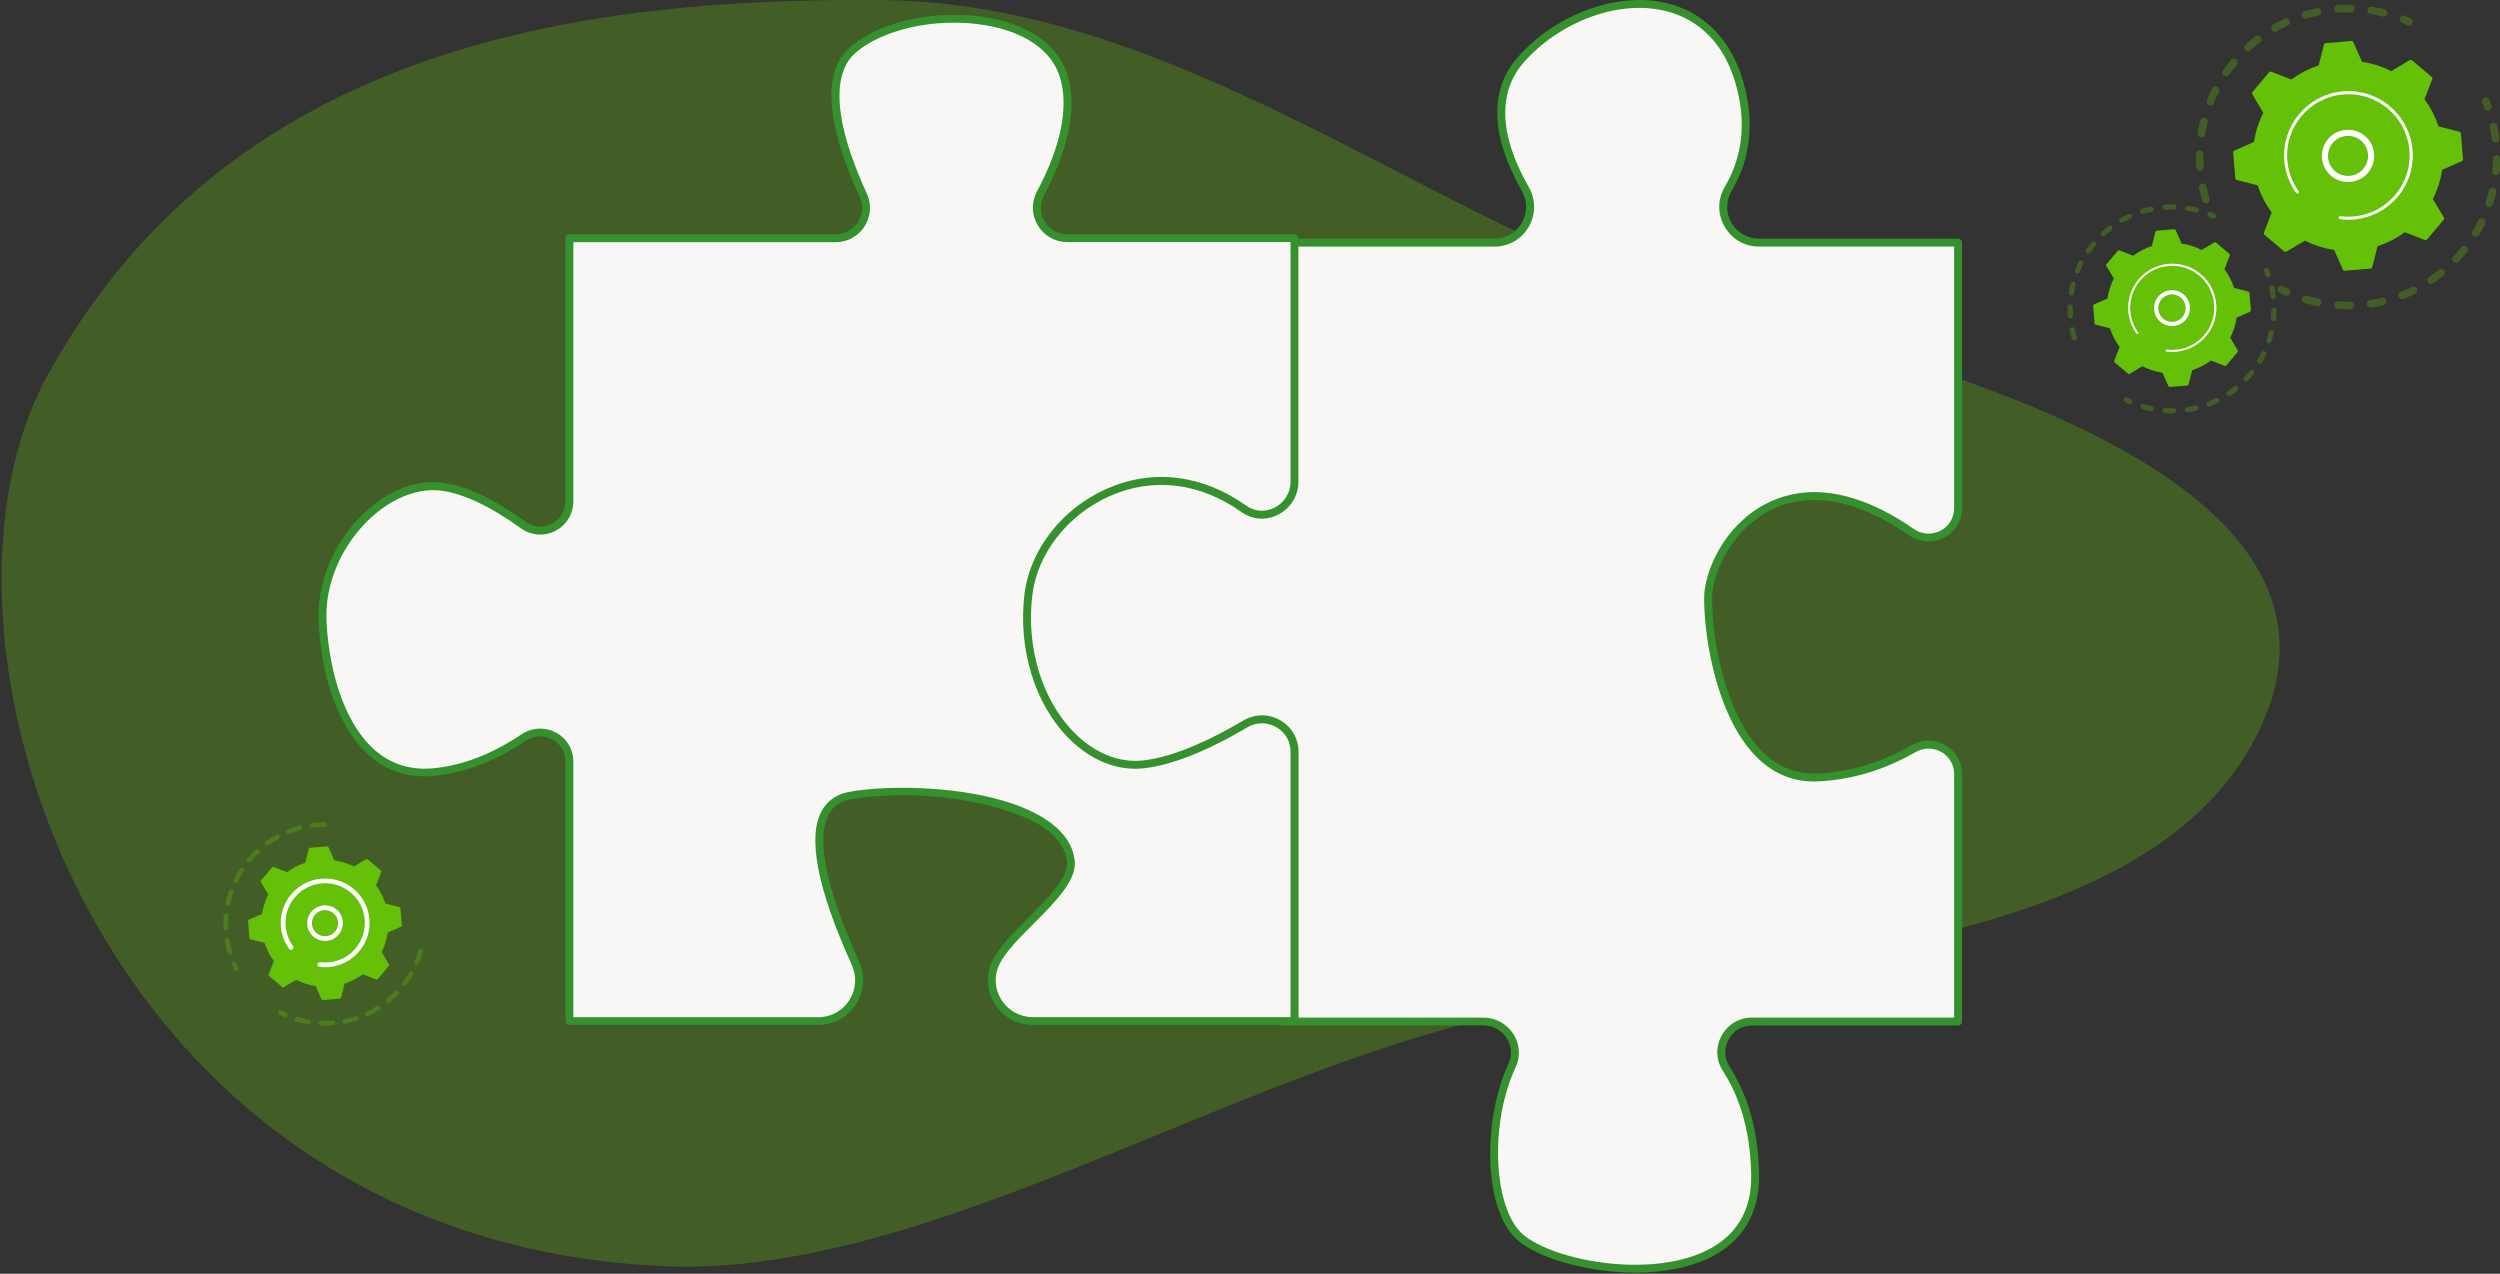 <svg width="526" height="268" viewBox="0 0 526 268" fill="none" xmlns="http://www.w3.org/2000/svg">
<rect x="0" y="0" width="526" height="268" fill="#333333" stroke="none"/>
<path opacity="0.3" d="M51.848 233.002C1.955 190.261 -10.991 117.144 9.956 79.062C47.629 10.336 120.795 -0.685 186.106 0.032C251.562 0.838 307.709 52.45 364.875 66.159C422.04 79.869 498.842 105.137 475.278 153.792C451.714 202.447 366.62 200.387 309.164 215.171C251.708 229.956 192.797 268.486 139.996 266.425C103.34 264.902 73.957 251.909 51.848 233.002Z" fill="#64C107"/>
<g opacity="0.3">
<path d="M464.263 42.775C463.863 42.851 463.463 42.613 463.349 42.213C463.092 41.347 462.863 40.452 462.682 39.557C462.596 39.119 462.873 38.7 463.301 38.605C463.311 38.605 463.311 38.605 463.32 38.605C463.749 38.529 464.168 38.805 464.253 39.233C464.425 40.081 464.644 40.928 464.892 41.756C465.015 42.185 464.777 42.632 464.349 42.756C464.32 42.765 464.292 42.765 464.263 42.775ZM463.025 35.902C462.996 35.911 462.958 35.911 462.93 35.911C462.492 35.94 462.101 35.606 462.073 35.169C462.015 34.264 461.987 33.341 462.006 32.436C462.015 31.989 462.377 31.646 462.825 31.646C463.273 31.656 463.625 32.017 463.615 32.465C463.596 33.322 463.625 34.197 463.682 35.064C463.711 35.464 463.425 35.825 463.025 35.902ZM463.339 28.924C463.253 28.943 463.158 28.943 463.063 28.924C462.625 28.857 462.33 28.448 462.396 28.01C462.539 27.115 462.72 26.21 462.939 25.325C463.044 24.897 463.482 24.63 463.911 24.744C464.339 24.849 464.606 25.287 464.492 25.715C464.282 26.553 464.111 27.41 463.977 28.257C463.93 28.6 463.663 28.857 463.339 28.924ZM465.206 22.184C465.063 22.212 464.911 22.203 464.758 22.136C464.349 21.974 464.149 21.508 464.311 21.089C464.653 20.242 465.034 19.404 465.444 18.595C465.644 18.204 466.13 18.043 466.52 18.242C466.92 18.442 467.073 18.928 466.873 19.318C466.482 20.089 466.12 20.88 465.796 21.689C465.701 21.965 465.463 22.136 465.206 22.184ZM468.53 16.034C468.33 16.072 468.111 16.034 467.92 15.901C467.558 15.644 467.463 15.149 467.72 14.787C468.234 14.044 468.796 13.311 469.377 12.607C469.663 12.264 470.168 12.216 470.511 12.502C470.853 12.788 470.901 13.292 470.615 13.635C470.063 14.301 469.539 14.996 469.044 15.701C468.911 15.891 468.73 15.996 468.53 16.034ZM473.13 10.779C472.863 10.827 472.587 10.741 472.387 10.531C472.092 10.208 472.111 9.694 472.434 9.399C473.101 8.789 473.806 8.19 474.53 7.638C474.882 7.371 475.387 7.428 475.653 7.78C475.92 8.133 475.853 8.637 475.511 8.904C474.825 9.427 474.158 9.989 473.52 10.579C473.406 10.684 473.272 10.751 473.13 10.779ZM501.672 3.496C501.568 3.515 501.444 3.515 501.33 3.487C500.491 3.278 499.634 3.106 498.777 2.973C498.339 2.906 498.044 2.497 498.111 2.059C498.177 1.621 498.587 1.326 499.025 1.393C499.92 1.535 500.825 1.716 501.71 1.935C502.139 2.04 502.406 2.478 502.301 2.906C502.225 3.22 501.977 3.439 501.672 3.496ZM478.777 6.667C478.453 6.724 478.111 6.581 477.93 6.276C477.711 5.895 477.844 5.4 478.234 5.181C479.025 4.734 479.844 4.315 480.672 3.934C481.072 3.753 481.549 3.925 481.739 4.325C481.92 4.725 481.749 5.2 481.349 5.391C480.568 5.753 479.787 6.152 479.034 6.571C478.939 6.619 478.853 6.647 478.777 6.667ZM494.739 2.602C494.691 2.611 494.634 2.621 494.577 2.611C493.711 2.602 492.844 2.621 491.977 2.678C491.539 2.706 491.149 2.373 491.12 1.935C491.091 1.497 491.425 1.107 491.863 1.078C492.768 1.012 493.691 0.993 494.596 1.002C495.044 1.012 495.396 1.374 495.387 1.821C495.387 2.211 495.111 2.535 494.739 2.602ZM485.196 3.925C484.796 4.001 484.396 3.763 484.282 3.363C484.158 2.935 484.396 2.487 484.825 2.364C485.691 2.107 486.587 1.878 487.472 1.688C487.482 1.688 487.482 1.688 487.491 1.688C487.92 1.612 488.339 1.888 488.425 2.316C488.52 2.754 488.234 3.173 487.806 3.268C486.958 3.449 486.111 3.658 485.292 3.906C485.253 3.906 485.225 3.915 485.196 3.925Z" fill="#64C107"/>
<path d="M506.997 5.334C506.844 5.362 506.673 5.343 506.52 5.277C506.139 5.105 505.759 4.943 505.368 4.791C504.959 4.629 504.759 4.163 504.92 3.744C505.082 3.335 505.549 3.135 505.968 3.297C506.378 3.458 506.778 3.63 507.178 3.811C507.578 3.991 507.759 4.467 507.578 4.867C507.473 5.124 507.244 5.286 506.997 5.334Z" fill="#64C107"/>
</g>
<g opacity="0.3">
<path d="M523.615 23.279C523.234 23.345 522.844 23.136 522.71 22.764C522.567 22.374 522.425 21.984 522.263 21.593C522.101 21.184 522.291 20.718 522.701 20.546C523.11 20.375 523.577 20.575 523.748 20.984C523.91 21.394 524.072 21.803 524.215 22.212C524.367 22.631 524.148 23.088 523.729 23.24C523.701 23.259 523.653 23.269 523.615 23.279Z" fill="#64C107"/>
<path d="M499.977 64.527C499.615 64.594 499.254 64.661 498.882 64.718C498.444 64.784 498.034 64.48 497.968 64.042C497.901 63.604 498.206 63.195 498.644 63.128C499.492 62.995 500.339 62.833 501.158 62.642C501.587 62.538 502.025 62.804 502.12 63.233C502.225 63.661 501.958 64.099 501.53 64.194C501.015 64.318 500.492 64.423 499.977 64.527ZM494.663 65.061C494.615 65.07 494.577 65.07 494.53 65.07C493.635 65.08 492.73 65.061 491.835 65.003C491.396 64.975 491.063 64.594 491.092 64.147C491.12 63.709 491.501 63.366 491.949 63.404C492.796 63.461 493.654 63.48 494.501 63.471C494.949 63.461 495.311 63.813 495.32 64.261C495.32 64.651 495.035 64.984 494.663 65.061ZM505.549 62.938C505.177 63.004 504.796 62.804 504.654 62.443C504.492 62.033 504.701 61.567 505.111 61.405C505.901 61.1 506.692 60.758 507.454 60.377C507.854 60.186 508.33 60.348 508.53 60.748C508.72 61.148 508.558 61.624 508.158 61.824C507.358 62.214 506.52 62.585 505.692 62.909C505.644 62.909 505.596 62.928 505.549 62.938ZM487.806 64.404C487.701 64.423 487.596 64.423 487.492 64.404C486.615 64.223 485.739 63.994 484.882 63.747C484.454 63.623 484.216 63.176 484.339 62.747C484.463 62.319 484.911 62.081 485.339 62.205C486.149 62.452 486.987 62.662 487.816 62.833C488.254 62.919 488.53 63.347 488.435 63.785C488.377 64.109 488.12 64.347 487.806 64.404ZM511.644 59.748C511.339 59.806 511.015 59.682 510.834 59.406C510.587 59.035 510.682 58.539 511.054 58.292C511.758 57.816 512.444 57.312 513.111 56.778C513.453 56.502 513.958 56.559 514.234 56.902C514.511 57.245 514.453 57.749 514.111 58.026C513.415 58.587 512.682 59.12 511.949 59.625C511.854 59.691 511.749 59.73 511.644 59.748ZM516.892 55.303C516.644 55.35 516.387 55.284 516.196 55.093C515.873 54.789 515.863 54.284 516.168 53.961C516.749 53.342 517.32 52.694 517.844 52.028C518.12 51.685 518.625 51.628 518.968 51.904C519.311 52.18 519.368 52.685 519.092 53.028C518.53 53.722 517.939 54.408 517.33 55.055C517.196 55.198 517.044 55.274 516.892 55.303ZM521.034 49.829C520.853 49.867 520.653 49.829 520.473 49.734C520.092 49.505 519.968 49.01 520.196 48.63C520.634 47.897 521.044 47.144 521.415 46.383C521.606 45.983 522.092 45.821 522.492 46.012C522.892 46.202 523.053 46.688 522.863 47.087C522.473 47.887 522.044 48.687 521.577 49.448C521.453 49.658 521.253 49.781 521.034 49.829ZM523.892 43.575C523.768 43.603 523.625 43.594 523.492 43.546C523.073 43.403 522.844 42.956 522.977 42.537C523.244 41.728 523.473 40.9 523.673 40.081C523.777 39.652 524.206 39.386 524.634 39.481C525.063 39.586 525.33 40.014 525.234 40.443C525.025 41.309 524.777 42.185 524.501 43.032C524.415 43.318 524.168 43.517 523.892 43.575ZM525.311 36.844C525.234 36.854 525.168 36.863 525.082 36.854C524.644 36.816 524.32 36.416 524.358 35.978C524.434 35.13 524.482 34.274 524.492 33.426C524.501 32.979 524.863 32.627 525.301 32.636C525.749 32.646 526.101 33.008 526.092 33.446C526.082 34.34 526.034 35.245 525.949 36.13C525.92 36.492 525.653 36.778 525.311 36.844ZM525.206 29.971C525.187 29.971 525.177 29.98 525.158 29.98C524.72 30.038 524.32 29.723 524.263 29.285C524.187 28.667 524.092 28.038 523.977 27.429C523.939 27.21 523.892 26.982 523.844 26.763C523.749 26.325 524.034 25.906 524.463 25.811C524.901 25.706 525.32 26.001 525.415 26.43C525.463 26.658 525.511 26.896 525.558 27.125C525.682 27.772 525.777 28.429 525.863 29.076C525.911 29.504 525.625 29.895 525.206 29.971Z" fill="#64C107"/>
<path d="M481.253 62.262C481.101 62.29 480.93 62.271 480.777 62.205C480.387 62.024 479.987 61.833 479.596 61.633C479.196 61.433 479.044 60.948 479.244 60.558C479.444 60.167 479.93 60.005 480.32 60.205C480.692 60.396 481.072 60.577 481.444 60.748C481.844 60.929 482.025 61.405 481.844 61.814C481.73 62.052 481.501 62.214 481.253 62.262Z" fill="#64C107"/>
</g>
<path d="M480.606 52.913C480.73 53.018 480.901 53.028 481.044 52.951L484.968 50.619C486.863 51.59 488.93 52.257 491.101 52.58L492.949 56.75C493.015 56.893 493.168 56.988 493.32 56.969L498.777 56.512C498.939 56.502 499.072 56.388 499.111 56.226L500.234 51.809C502.32 51.133 504.244 50.124 505.958 48.858L510.215 50.505C510.368 50.562 510.53 50.524 510.634 50.4L514.168 46.221C514.272 46.097 514.282 45.926 514.206 45.783L511.872 41.861C512.844 39.967 513.51 37.901 513.834 35.73L518.006 33.883C518.149 33.817 518.244 33.664 518.225 33.512L517.768 28.057C517.758 27.896 517.644 27.762 517.482 27.724L513.063 26.601C512.387 24.516 511.377 22.593 510.11 20.88L511.758 16.624C511.815 16.472 511.777 16.31 511.653 16.205L507.472 12.674C507.349 12.569 507.177 12.559 507.034 12.636L503.111 14.968C501.215 13.997 499.149 13.33 496.977 13.007L495.13 8.837C495.063 8.694 494.911 8.599 494.758 8.618L489.301 9.075C489.139 9.085 489.006 9.199 488.968 9.361L487.844 13.778C485.758 14.454 483.834 15.463 482.12 16.729L477.863 15.082C477.711 15.025 477.549 15.063 477.444 15.187L473.911 19.366C473.806 19.49 473.796 19.661 473.873 19.804L476.206 23.726C475.234 25.62 474.568 27.686 474.244 29.857L470.073 31.703C469.93 31.77 469.834 31.922 469.853 32.075L470.311 37.529C470.32 37.691 470.434 37.825 470.596 37.863L475.015 38.986C475.692 41.071 476.701 42.994 477.968 44.707L476.32 48.963C476.263 49.115 476.301 49.277 476.425 49.382L480.606 52.913Z" fill="#64C107"/>
<path d="M495.034 38.205C492.396 38.7 489.72 37.196 488.825 34.588C487.834 31.722 489.367 28.581 492.244 27.6C493.634 27.124 495.129 27.21 496.444 27.857C497.767 28.505 498.758 29.619 499.234 31.009C500.225 33.874 498.691 37.015 495.815 37.996C495.558 38.091 495.301 38.158 495.034 38.205ZM493.263 28.648C493.063 28.686 492.853 28.743 492.653 28.809C490.453 29.561 489.282 31.97 490.034 34.169C490.786 36.368 493.196 37.539 495.396 36.787C497.596 36.035 498.767 33.626 498.015 31.427C497.653 30.361 496.891 29.504 495.872 29.009C495.063 28.61 494.148 28.486 493.263 28.648Z" fill="white"/>
<path d="M496.606 45.993C496.149 46.078 495.692 46.135 495.225 46.183C495.082 46.193 494.93 46.202 494.787 46.212C494.063 46.25 493.339 46.231 492.625 46.154C492.616 46.154 492.606 46.154 492.597 46.154C492.568 46.154 492.539 46.145 492.511 46.145C492.454 46.135 492.406 46.135 492.349 46.126C492.206 46.107 492.101 46.002 492.073 45.869C492.063 45.84 492.063 45.802 492.073 45.764C492.092 45.593 492.254 45.469 492.435 45.488C493.339 45.602 494.263 45.621 495.178 45.545C499.73 45.164 503.53 42.451 505.511 38.681C506.616 36.587 507.149 34.16 506.939 31.627C506.901 31.18 506.844 30.742 506.758 30.314C506.216 27.41 504.701 24.802 502.416 22.869C499.787 20.651 496.444 19.585 493.016 19.87C485.93 20.47 480.654 26.706 481.254 33.788C481.292 34.226 481.349 34.655 481.425 35.083C481.768 36.939 482.52 38.691 483.625 40.224C483.654 40.262 483.673 40.309 483.682 40.347C483.701 40.462 483.663 40.595 483.559 40.671C483.416 40.776 483.216 40.738 483.111 40.595C481.949 38.986 481.168 37.139 480.806 35.197C480.72 34.75 480.663 34.293 480.625 33.836C479.997 26.401 485.54 19.852 492.978 19.223C496.578 18.919 500.082 20.042 502.844 22.374C505.244 24.402 506.835 27.144 507.406 30.19C507.492 30.647 507.549 31.104 507.597 31.57C507.901 35.169 506.778 38.672 504.454 41.433C502.406 43.832 499.663 45.421 496.606 45.993Z" fill="white"/>
<g opacity="0.3">
<path d="M436.554 71.679C436.279 71.731 436.004 71.568 435.926 71.294C435.749 70.699 435.592 70.085 435.468 69.47C435.409 69.169 435.599 68.882 435.893 68.817C435.9 68.817 435.9 68.817 435.906 68.817C436.201 68.764 436.488 68.954 436.547 69.248C436.665 69.83 436.815 70.411 436.985 70.98C437.07 71.274 436.907 71.581 436.612 71.666C436.593 71.673 436.573 71.673 436.554 71.679ZM435.704 66.961C435.684 66.967 435.658 66.967 435.638 66.967C435.337 66.987 435.069 66.758 435.05 66.457C435.011 65.837 434.991 65.203 435.004 64.582C435.011 64.275 435.259 64.039 435.566 64.039C435.874 64.046 436.116 64.294 436.109 64.601C436.096 65.189 436.116 65.791 436.155 66.385C436.174 66.66 435.978 66.908 435.704 66.961ZM435.919 62.17C435.861 62.183 435.795 62.183 435.73 62.17C435.429 62.124 435.226 61.843 435.272 61.543C435.37 60.928 435.494 60.307 435.645 59.7C435.717 59.406 436.017 59.223 436.312 59.301C436.606 59.373 436.789 59.673 436.711 59.968C436.567 60.543 436.449 61.131 436.357 61.713C436.325 61.948 436.142 62.124 435.919 62.17ZM437.201 57.543C437.103 57.563 436.998 57.556 436.894 57.51C436.612 57.399 436.475 57.079 436.586 56.791C436.822 56.21 437.083 55.635 437.364 55.079C437.502 54.811 437.835 54.7 438.103 54.837C438.378 54.974 438.482 55.308 438.345 55.576C438.077 56.105 437.829 56.648 437.606 57.203C437.541 57.393 437.377 57.51 437.201 57.543ZM439.483 53.321C439.345 53.347 439.195 53.321 439.064 53.23C438.816 53.053 438.75 52.713 438.927 52.465C439.28 51.955 439.666 51.452 440.065 50.968C440.261 50.733 440.607 50.7 440.843 50.896C441.078 51.093 441.111 51.439 440.915 51.674C440.535 52.132 440.176 52.609 439.836 53.092C439.744 53.223 439.62 53.295 439.483 53.321ZM442.641 49.714C442.458 49.746 442.268 49.687 442.131 49.544C441.928 49.321 441.941 48.968 442.163 48.766C442.621 48.348 443.105 47.936 443.602 47.557C443.844 47.374 444.19 47.413 444.373 47.655C444.556 47.897 444.511 48.243 444.275 48.426C443.804 48.785 443.347 49.171 442.909 49.576C442.83 49.648 442.739 49.694 442.641 49.714ZM462.236 44.714C462.164 44.727 462.079 44.727 462 44.707C461.425 44.564 460.837 44.446 460.248 44.354C459.947 44.309 459.745 44.028 459.791 43.727C459.836 43.426 460.117 43.224 460.418 43.27C461.033 43.368 461.654 43.492 462.262 43.642C462.556 43.714 462.739 44.015 462.667 44.309C462.615 44.524 462.445 44.675 462.236 44.714ZM446.518 46.89C446.296 46.929 446.06 46.831 445.936 46.622C445.786 46.361 445.877 46.021 446.145 45.871C446.688 45.563 447.25 45.276 447.819 45.014C448.094 44.89 448.421 45.008 448.551 45.282C448.675 45.557 448.558 45.884 448.283 46.014C447.747 46.263 447.211 46.537 446.694 46.825C446.629 46.858 446.57 46.877 446.518 46.89ZM457.476 44.099C457.443 44.106 457.404 44.113 457.365 44.106C456.77 44.099 456.175 44.113 455.58 44.152C455.279 44.171 455.011 43.943 454.991 43.642C454.972 43.341 455.201 43.074 455.501 43.054C456.123 43.008 456.757 42.995 457.378 43.002C457.685 43.008 457.927 43.257 457.921 43.564C457.921 43.832 457.731 44.054 457.476 44.099ZM450.925 45.008C450.65 45.06 450.375 44.897 450.297 44.622C450.212 44.328 450.375 44.021 450.67 43.936C451.265 43.76 451.879 43.603 452.487 43.472C452.494 43.472 452.494 43.472 452.5 43.472C452.795 43.42 453.082 43.609 453.141 43.904C453.206 44.204 453.01 44.492 452.716 44.557C452.134 44.681 451.552 44.825 450.99 44.995C450.964 44.995 450.944 45.001 450.925 45.008Z" fill="#64C107"/>
<path d="M465.891 45.975C465.787 45.995 465.669 45.982 465.564 45.936C465.303 45.818 465.041 45.707 464.773 45.603C464.492 45.492 464.355 45.171 464.466 44.884C464.577 44.603 464.897 44.465 465.185 44.577C465.466 44.688 465.741 44.805 466.015 44.929C466.29 45.054 466.414 45.38 466.29 45.655C466.218 45.831 466.061 45.943 465.891 45.975Z" fill="#64C107"/>
</g>
<g opacity="0.3">
<path d="M477.3 58.294C477.038 58.34 476.77 58.196 476.679 57.941C476.581 57.674 476.483 57.406 476.372 57.138C476.26 56.857 476.391 56.536 476.672 56.419C476.953 56.301 477.274 56.438 477.391 56.719C477.503 57 477.614 57.282 477.712 57.562C477.816 57.85 477.666 58.164 477.378 58.268C477.359 58.281 477.326 58.288 477.3 58.294Z" fill="#64C107"/>
<path d="M461.072 86.613C460.824 86.658 460.575 86.704 460.32 86.743C460.02 86.789 459.738 86.58 459.693 86.279C459.647 85.979 459.856 85.698 460.157 85.652C460.739 85.56 461.321 85.449 461.883 85.319C462.177 85.247 462.478 85.43 462.543 85.724C462.615 86.018 462.432 86.319 462.138 86.384C461.785 86.469 461.425 86.541 461.072 86.613ZM457.424 86.979C457.391 86.985 457.365 86.985 457.332 86.985C456.718 86.992 456.097 86.979 455.482 86.939C455.181 86.92 454.952 86.658 454.972 86.351C454.992 86.05 455.253 85.815 455.56 85.841C456.142 85.881 456.731 85.894 457.313 85.887C457.62 85.881 457.868 86.122 457.875 86.43C457.875 86.698 457.679 86.926 457.424 86.979ZM464.897 85.521C464.642 85.567 464.381 85.43 464.282 85.181C464.171 84.9 464.315 84.58 464.596 84.469C465.139 84.26 465.682 84.025 466.205 83.763C466.479 83.632 466.806 83.743 466.944 84.018C467.074 84.293 466.963 84.619 466.689 84.757C466.139 85.025 465.564 85.279 464.995 85.502C464.962 85.502 464.93 85.515 464.897 85.521ZM452.716 86.528C452.644 86.541 452.572 86.541 452.501 86.528C451.899 86.403 451.298 86.247 450.709 86.077C450.415 85.992 450.251 85.685 450.336 85.391C450.421 85.096 450.729 84.933 451.023 85.018C451.579 85.188 452.154 85.332 452.723 85.449C453.024 85.508 453.213 85.802 453.148 86.103C453.109 86.325 452.932 86.488 452.716 86.528ZM469.082 83.332C468.872 83.371 468.65 83.286 468.526 83.097C468.356 82.842 468.421 82.502 468.676 82.332C469.16 82.005 469.631 81.659 470.088 81.293C470.324 81.103 470.67 81.142 470.86 81.378C471.05 81.613 471.01 81.959 470.775 82.149C470.298 82.534 469.794 82.9 469.291 83.247C469.225 83.293 469.153 83.319 469.082 83.332ZM472.684 80.28C472.514 80.312 472.338 80.267 472.207 80.136C471.985 79.927 471.978 79.58 472.187 79.358C472.586 78.933 472.978 78.489 473.338 78.031C473.528 77.796 473.874 77.757 474.109 77.947C474.345 78.136 474.384 78.483 474.194 78.718C473.809 79.195 473.403 79.665 472.985 80.11C472.893 80.208 472.789 80.26 472.684 80.28ZM475.528 76.522C475.404 76.548 475.267 76.522 475.142 76.457C474.881 76.3 474.796 75.96 474.953 75.698C475.254 75.195 475.535 74.679 475.79 74.156C475.921 73.882 476.254 73.77 476.529 73.901C476.803 74.032 476.914 74.365 476.784 74.64C476.516 75.189 476.221 75.738 475.901 76.26C475.816 76.404 475.679 76.489 475.528 76.522ZM477.49 72.228C477.405 72.248 477.307 72.241 477.215 72.209C476.927 72.11 476.771 71.803 476.862 71.516C477.045 70.96 477.202 70.392 477.339 69.829C477.411 69.535 477.705 69.353 478 69.418C478.294 69.49 478.477 69.784 478.412 70.078C478.268 70.673 478.098 71.274 477.908 71.856C477.849 72.052 477.679 72.189 477.49 72.228ZM478.464 67.608C478.412 67.614 478.366 67.621 478.307 67.614C478.006 67.588 477.784 67.313 477.81 67.013C477.862 66.431 477.895 65.843 477.902 65.261C477.908 64.954 478.157 64.712 478.457 64.719C478.765 64.725 479.007 64.974 479 65.274C478.994 65.889 478.961 66.51 478.902 67.117C478.882 67.366 478.699 67.562 478.464 67.608ZM478.392 62.889C478.379 62.889 478.372 62.895 478.359 62.895C478.059 62.935 477.784 62.719 477.745 62.418C477.692 61.993 477.627 61.562 477.549 61.144C477.522 60.994 477.49 60.837 477.457 60.686C477.392 60.386 477.588 60.098 477.882 60.033C478.183 59.961 478.47 60.164 478.536 60.458C478.569 60.615 478.601 60.778 478.634 60.935C478.719 61.379 478.784 61.83 478.843 62.275C478.876 62.569 478.68 62.837 478.392 62.889Z" fill="#64C107"/>
<path d="M448.218 85.057C448.113 85.077 447.995 85.064 447.891 85.018C447.623 84.894 447.348 84.763 447.08 84.626C446.805 84.489 446.701 84.155 446.838 83.887C446.975 83.619 447.309 83.508 447.577 83.645C447.832 83.776 448.093 83.9 448.348 84.018C448.623 84.142 448.747 84.469 448.623 84.75C448.545 84.913 448.388 85.024 448.218 85.057Z" fill="#64C107"/>
</g>
<path d="M447.773 78.639C447.858 78.711 447.976 78.718 448.074 78.666L450.768 77.064C452.069 77.731 453.488 78.189 454.979 78.411L456.247 81.273C456.293 81.371 456.397 81.437 456.502 81.424L460.248 81.11C460.36 81.103 460.451 81.025 460.477 80.914L461.249 77.881C462.681 77.417 464.001 76.725 465.178 75.855L468.101 76.986C468.205 77.025 468.317 76.999 468.389 76.914L470.814 74.045C470.886 73.96 470.893 73.842 470.84 73.744L469.239 71.052C469.905 69.751 470.363 68.333 470.585 66.843L473.449 65.575C473.547 65.529 473.613 65.425 473.6 65.32L473.286 61.575C473.279 61.464 473.201 61.373 473.09 61.347L470.056 60.575C469.592 59.144 468.899 57.824 468.029 56.648L469.16 53.726C469.199 53.622 469.173 53.511 469.088 53.439L466.218 51.014C466.133 50.942 466.015 50.936 465.917 50.988L463.223 52.589C461.922 51.922 460.503 51.465 459.013 51.243L457.744 48.38C457.699 48.282 457.594 48.217 457.489 48.23L453.743 48.544C453.632 48.55 453.54 48.629 453.514 48.74L452.743 51.772C451.311 52.236 449.99 52.929 448.813 53.798L445.89 52.668C445.786 52.628 445.675 52.654 445.603 52.739L443.177 55.608C443.105 55.694 443.099 55.811 443.151 55.909L444.753 58.602C444.086 59.902 443.628 61.321 443.406 62.811L440.542 64.079C440.444 64.124 440.379 64.229 440.392 64.333L440.706 68.078C440.712 68.189 440.791 68.281 440.902 68.307L443.936 69.078C444.4 70.509 445.093 71.829 445.962 73.006L444.831 75.927C444.792 76.032 444.818 76.143 444.903 76.215L447.773 78.639Z" fill="#64C107"/>
<path d="M457.679 68.542C455.868 68.882 454.03 67.849 453.416 66.059C452.736 64.091 453.788 61.935 455.763 61.262C456.718 60.935 457.744 60.994 458.646 61.438C459.555 61.883 460.235 62.647 460.562 63.601C461.242 65.569 460.189 67.725 458.215 68.398C458.038 68.464 457.862 68.509 457.679 68.542ZM456.463 61.98C456.325 62.007 456.181 62.046 456.044 62.092C454.534 62.608 453.73 64.261 454.246 65.771C454.763 67.281 456.417 68.085 457.927 67.568C459.437 67.052 460.242 65.399 459.725 63.889C459.477 63.157 458.954 62.569 458.254 62.229C457.698 61.954 457.071 61.869 456.463 61.98Z" fill="white"/>
<path d="M458.758 73.888C458.444 73.947 458.13 73.986 457.81 74.019C457.712 74.025 457.607 74.032 457.509 74.038C457.012 74.065 456.515 74.052 456.025 73.999C456.018 73.999 456.012 73.999 456.005 73.999C455.986 73.999 455.966 73.993 455.946 73.993C455.907 73.986 455.875 73.986 455.835 73.98C455.737 73.967 455.665 73.895 455.646 73.803C455.639 73.784 455.639 73.757 455.646 73.731C455.659 73.614 455.77 73.529 455.894 73.542C456.515 73.62 457.15 73.633 457.777 73.581C460.902 73.32 463.511 71.457 464.871 68.869C465.63 67.431 465.996 65.765 465.852 64.026C465.826 63.719 465.787 63.418 465.728 63.124C465.355 61.131 464.315 59.34 462.746 58.014C460.942 56.491 458.647 55.759 456.293 55.955C451.429 56.367 447.806 60.647 448.218 65.51C448.244 65.81 448.284 66.105 448.336 66.399C448.571 67.673 449.088 68.876 449.846 69.928C449.866 69.954 449.879 69.987 449.886 70.013C449.899 70.091 449.872 70.183 449.801 70.235C449.702 70.307 449.565 70.281 449.493 70.183C448.696 69.078 448.159 67.81 447.911 66.477C447.852 66.17 447.813 65.856 447.787 65.542C447.355 60.438 451.161 55.942 456.267 55.511C458.738 55.301 461.144 56.073 463.04 57.674C464.688 59.066 465.78 60.948 466.172 63.039C466.231 63.353 466.27 63.667 466.303 63.987C466.512 66.457 465.741 68.862 464.145 70.758C462.74 72.405 460.857 73.496 458.758 73.888Z" fill="white"/>
<g opacity="0.3">
<path d="M49.848 204.358C49.638 204.396 49.419 204.301 49.315 204.091C49.124 203.72 48.943 203.33 48.772 202.949C48.667 202.701 48.781 202.406 49.029 202.302C49.276 202.187 49.572 202.311 49.676 202.559C49.838 202.93 50.01 203.292 50.191 203.653C50.315 203.901 50.219 204.196 49.972 204.32C49.943 204.329 49.896 204.348 49.848 204.358Z" fill="#64C107"/>
<path d="M48.438 200.817C48.191 200.864 47.943 200.712 47.877 200.474C47.667 199.779 47.505 199.065 47.372 198.351C47.343 198.199 47.315 198.046 47.296 197.904C47.248 197.637 47.448 197.39 47.705 197.332C47.972 197.285 48.229 197.475 48.276 197.742C48.305 197.885 48.324 198.027 48.353 198.17C48.477 198.846 48.639 199.531 48.839 200.188C48.915 200.455 48.762 200.721 48.505 200.807C48.477 200.807 48.458 200.807 48.438 200.817ZM47.6 195.743C47.581 195.743 47.553 195.752 47.534 195.752C47.258 195.762 47.029 195.552 47.019 195.276C46.981 194.4 47 193.515 47.067 192.639C47.086 192.363 47.334 192.163 47.6 192.182C47.877 192.201 48.077 192.439 48.057 192.715C47.991 193.544 47.972 194.391 48.01 195.229C48.019 195.476 47.839 195.695 47.6 195.743ZM48.019 190.611C47.962 190.621 47.896 190.621 47.829 190.611C47.562 190.554 47.391 190.297 47.448 190.021C47.629 189.164 47.858 188.308 48.143 187.479C48.229 187.222 48.515 187.08 48.772 187.175C49.029 187.261 49.172 187.546 49.077 187.803C48.81 188.593 48.581 189.412 48.41 190.231C48.372 190.431 48.21 190.573 48.019 190.611ZM49.686 185.747C49.581 185.766 49.477 185.756 49.381 185.709C49.134 185.585 49.029 185.29 49.153 185.042C49.534 184.252 49.972 183.481 50.448 182.748C50.6 182.52 50.905 182.453 51.134 182.605C51.362 182.758 51.429 183.062 51.276 183.291C50.819 183.986 50.4 184.728 50.038 185.48C49.972 185.623 49.839 185.718 49.686 185.747ZM52.486 181.434C52.343 181.463 52.191 181.425 52.077 181.33C51.867 181.158 51.838 180.844 52.019 180.635C52.581 179.968 53.191 179.321 53.838 178.721C54.038 178.531 54.353 178.55 54.543 178.75C54.734 178.95 54.715 179.264 54.515 179.454C53.905 180.026 53.324 180.635 52.781 181.273C52.705 181.358 52.6 181.415 52.486 181.434ZM56.258 177.931C56.077 177.969 55.877 177.893 55.762 177.731C55.6 177.512 55.648 177.198 55.877 177.036C56.591 176.522 57.334 176.046 58.105 175.627C58.343 175.494 58.648 175.58 58.781 175.827C58.915 176.065 58.829 176.37 58.581 176.503C57.848 176.903 57.134 177.36 56.458 177.846C56.391 177.893 56.324 177.922 56.258 177.931ZM60.762 175.456C60.534 175.494 60.296 175.38 60.21 175.151C60.105 174.894 60.229 174.609 60.486 174.504C61.295 174.18 62.143 173.904 62.991 173.685C63.258 173.619 63.524 173.771 63.591 174.038C63.657 174.304 63.505 174.571 63.238 174.637C62.429 174.847 61.619 175.113 60.848 175.418C60.829 175.447 60.791 175.456 60.762 175.456ZM68.315 173.981C68.286 173.99 68.257 173.99 68.229 173.99C67.505 174 66.772 174.047 66.048 174.123C65.934 174.133 65.829 174.152 65.724 174.161C65.448 174.199 65.2 174.009 65.172 173.733C65.134 173.457 65.324 173.2 65.6 173.181C65.715 173.162 65.829 173.152 65.943 173.143C66.705 173.057 67.477 173.01 68.229 173C68.505 173 68.724 173.219 68.724 173.495C68.724 173.733 68.543 173.942 68.315 173.981Z" fill="#64C107"/>
</g>
<g opacity="0.3">
<path d="M72.619 215.372C72.352 215.42 72.095 215.248 72.038 214.982C71.981 214.715 72.162 214.449 72.428 214.401C73.238 214.239 74.038 214.03 74.819 213.773C75.076 213.687 75.362 213.83 75.447 214.087C75.533 214.344 75.39 214.63 75.133 214.715C74.314 214.972 73.476 215.201 72.619 215.372ZM70.104 215.715C70.085 215.715 70.066 215.724 70.047 215.724C69.19 215.791 68.314 215.81 67.457 215.772C67.181 215.762 66.971 215.534 66.981 215.258C66.99 214.982 67.228 214.772 67.495 214.782C68.314 214.82 69.152 214.801 69.971 214.734C70.247 214.715 70.485 214.915 70.504 215.191C70.533 215.448 70.352 215.667 70.104 215.715ZM77.428 213.782C77.209 213.82 76.99 213.716 76.885 213.506C76.771 213.259 76.876 212.964 77.123 212.849C77.866 212.497 78.6 212.097 79.295 211.659C79.523 211.517 79.828 211.583 79.981 211.812C80.123 212.04 80.057 212.345 79.828 212.497C79.104 212.954 78.333 213.373 77.552 213.744C77.504 213.763 77.466 213.773 77.428 213.782ZM65.047 215.496C64.99 215.505 64.933 215.505 64.876 215.496C64.028 215.353 63.171 215.163 62.343 214.915C62.076 214.839 61.933 214.563 62.009 214.296C62.085 214.039 62.362 213.887 62.628 213.963C63.419 214.192 64.228 214.382 65.038 214.515C65.304 214.563 65.495 214.82 65.447 215.087C65.409 215.306 65.247 215.467 65.047 215.496ZM81.704 211.079C81.533 211.107 81.352 211.05 81.228 210.907C81.057 210.698 81.085 210.384 81.295 210.212C81.933 209.689 82.542 209.127 83.114 208.537C83.304 208.337 83.619 208.337 83.819 208.518C84.019 208.708 84.019 209.023 83.838 209.222C83.238 209.841 82.6 210.431 81.933 210.984C81.857 211.031 81.781 211.069 81.704 211.079ZM85.209 207.433C85.076 207.461 84.933 207.433 84.819 207.338C84.6 207.176 84.552 206.862 84.723 206.643C85.219 205.986 85.676 205.291 86.085 204.577C86.219 204.339 86.523 204.263 86.761 204.396C87 204.529 87.076 204.834 86.942 205.072C86.514 205.814 86.028 206.547 85.514 207.233C85.438 207.347 85.323 207.414 85.209 207.433ZM87.733 203.054C87.638 203.073 87.542 203.063 87.447 203.025C87.2 202.92 87.076 202.625 87.18 202.378C87.504 201.616 87.781 200.836 88.009 200.045C88.085 199.779 88.362 199.627 88.619 199.703C88.885 199.779 89.038 200.055 88.962 200.312C88.723 201.14 88.428 201.959 88.095 202.759C88.038 202.92 87.895 203.025 87.733 203.054Z" fill="#64C107"/>
<path d="M60.171 214.058C60.076 214.077 59.981 214.068 59.886 214.03C59.495 213.858 59.114 213.678 58.743 213.487C58.495 213.363 58.4 213.068 58.524 212.821C58.648 212.573 58.943 212.478 59.191 212.602C59.543 212.783 59.914 212.954 60.286 213.116C60.533 213.221 60.648 213.516 60.543 213.763C60.467 213.925 60.333 214.03 60.171 214.058Z" fill="#64C107"/>
</g>
<path d="M59.4 207.69C59.486 207.756 59.6 207.766 59.686 207.718L62.305 206.157C63.572 206.805 64.962 207.252 66.41 207.471L67.638 210.26C67.686 210.355 67.781 210.422 67.886 210.412L71.534 210.108C71.638 210.098 71.734 210.022 71.753 209.917L72.505 206.957C73.905 206.5 75.191 205.834 76.334 204.977L79.181 206.081C79.276 206.119 79.391 206.091 79.467 206.005L81.829 203.206C81.895 203.12 81.905 203.006 81.857 202.92L80.296 200.303C80.943 199.036 81.391 197.647 81.61 196.2L84.4 194.972C84.496 194.924 84.562 194.829 84.553 194.724L84.248 191.078C84.238 190.973 84.162 190.878 84.057 190.859L81.096 190.107C80.638 188.708 79.972 187.422 79.115 186.28L80.219 183.434C80.257 183.338 80.229 183.224 80.143 183.148L77.343 180.787C77.257 180.721 77.143 180.711 77.057 180.759L74.438 182.32C73.172 181.672 71.781 181.225 70.334 181.006L69.105 178.217C69.058 178.122 68.962 178.055 68.858 178.065L65.21 178.369C65.105 178.379 65.01 178.455 64.991 178.56L64.238 181.52C62.838 181.977 61.553 182.643 60.41 183.5L57.562 182.396C57.467 182.358 57.353 182.386 57.276 182.472L54.915 185.271C54.848 185.357 54.839 185.471 54.886 185.557L56.448 188.174C55.8 189.441 55.353 190.83 55.134 192.277L52.343 193.505C52.248 193.553 52.181 193.648 52.191 193.753L52.496 197.399C52.505 197.504 52.581 197.599 52.686 197.618L55.648 198.37C56.105 199.769 56.772 201.055 57.629 202.197L56.524 205.043C56.486 205.139 56.515 205.253 56.6 205.329L59.4 207.69Z" fill="#64C107"/>
<path d="M69.067 197.913C68.277 198.056 67.477 197.951 66.743 197.599C65.848 197.161 65.172 196.399 64.848 195.447C64.172 193.496 65.22 191.354 67.172 190.688C69.134 190.021 71.267 191.059 71.934 193.01C72.258 193.953 72.201 194.971 71.753 195.876C71.315 196.771 70.553 197.447 69.6 197.78C69.429 197.837 69.248 197.885 69.067 197.913ZM67.877 191.525C67.743 191.554 67.62 191.582 67.486 191.63C66.048 192.125 65.277 193.696 65.772 195.133C66.01 195.828 66.505 196.39 67.172 196.714C67.839 197.037 68.582 197.085 69.277 196.847C69.972 196.609 70.534 196.114 70.858 195.447C71.181 194.781 71.229 194.039 70.991 193.344C70.543 192.03 69.201 191.278 67.877 191.525Z" fill="white"/>
<path d="M70.153 203.339C69.848 203.397 69.534 203.435 69.21 203.463C68.581 203.52 67.934 203.501 67.305 203.435C67.276 203.435 67.248 203.425 67.219 203.425C67 203.397 66.838 203.235 66.8 203.025C66.791 202.978 66.791 202.921 66.8 202.873C66.838 202.606 67.086 202.416 67.353 202.445C67.943 202.521 68.534 202.53 69.124 202.483C69.153 202.483 69.191 202.473 69.219 202.473C70.619 202.34 71.934 201.864 73.067 201.102C73.686 200.683 74.248 200.188 74.743 199.608L74.753 199.598C74.762 199.579 74.781 199.57 74.791 199.551C76.229 197.847 76.915 195.686 76.734 193.467C76.705 193.182 76.667 192.896 76.619 192.62C76.267 190.735 75.286 189.05 73.8 187.803C72.096 186.366 69.934 185.68 67.715 185.861C65.496 186.052 63.476 187.089 62.038 188.793C60.6 190.497 59.915 192.658 60.096 194.876C60.115 195.162 60.153 195.438 60.21 195.714C60.438 196.914 60.914 198.056 61.629 199.046C61.676 199.103 61.705 199.179 61.715 199.246C61.753 199.427 61.676 199.627 61.514 199.741C61.295 199.903 60.981 199.855 60.819 199.627C60.019 198.513 59.477 197.247 59.229 195.904C59.172 195.59 59.124 195.286 59.105 194.962C58.895 192.477 59.667 190.059 61.276 188.155C62.886 186.252 65.143 185.09 67.629 184.881C70.115 184.671 72.534 185.442 74.438 187.051C76.095 188.451 77.191 190.345 77.591 192.449C77.648 192.763 77.695 193.077 77.724 193.401C78.133 198.199 74.8 202.473 70.153 203.339Z" fill="white"/>
<path d="M320.917 39.766C316.283 31.636 312.722 20.709 320.005 12.529C333.142 -2.253 359.429 -5.53 365.998 17.457C368.721 26.967 366.799 34.358 363.607 39.753C360.662 44.755 364.297 51.05 370.102 51.05H411.99V106.914C411.99 111.952 406.321 114.847 402.18 111.965C374.082 92.477 359.429 115.463 359.405 125.811C359.368 137.304 364.371 164.393 382.438 163.567C390.695 163.198 397.584 160.414 402.624 157.519C406.802 155.117 412.003 158.049 412.003 162.865V214.936H368.66C363.508 214.936 360.44 220.614 363.25 224.938C366.466 229.903 369.165 237.084 369.301 247.321C369.67 273.375 329.877 268.669 320.03 260.453C312.993 254.589 312.697 235.791 318.181 224.162C320.202 219.863 316.875 214.936 312.13 214.936H269.934V157.962C269.934 153.811 265.423 151.249 261.849 153.38C254.59 157.691 243.376 163.099 232.161 163.592C213.269 164.417 210.804 143.069 209.991 126.649C209.264 112.15 236.918 88.67 258.756 102.985C262.33 105.325 269.675 108.762 269.675 104.487V51.05H314.447C320.202 51.05 323.789 44.804 320.917 39.766Z" fill="#F8F7F5"/>
<path d="M344.134 267.758C341.928 267.758 339.648 267.61 337.307 267.314C329.789 266.366 322.95 263.976 319.474 261.069C311.883 254.737 311.994 235.274 317.404 223.78C318.217 222.056 318.082 220.122 317.047 218.471C315.962 216.759 314.113 215.736 312.105 215.736H269.908C269.452 215.736 269.082 215.367 269.082 214.911V157.938C269.082 156.299 268.232 154.833 266.802 154.02C265.373 153.207 263.672 153.22 262.243 154.07C254.774 158.504 243.486 163.9 232.16 164.393C223.447 164.774 217.162 160.562 213.502 151.877C210.384 144.51 209.546 135.001 209.127 126.661C208.733 118.74 216.09 108.602 226.627 102.578C237.829 96.16 249.697 96.049 259.174 102.27C262.464 104.426 266.913 106.274 268.367 105.498C268.491 105.436 268.811 105.264 268.811 104.463V51.05C268.811 50.594 269.181 50.224 269.637 50.224H314.409C316.812 50.224 318.969 48.992 320.177 46.911C321.397 44.816 321.397 42.303 320.201 40.172C313.584 28.556 313.3 18.812 319.388 11.975C327.423 2.946 340.191 -1.735 350.419 0.593C358.442 2.416 364.259 8.329 366.798 17.223C369.189 25.612 368.363 33.336 364.333 40.172C363.113 42.254 363.088 44.742 364.284 46.837C365.491 48.955 367.673 50.212 370.101 50.212H411.989C412.445 50.212 412.815 50.581 412.815 51.037V106.902C412.815 109.563 411.41 111.879 409.056 113.11C406.702 114.342 403.88 114.158 401.687 112.642C387.748 102.972 378 104.487 372.294 107.469C364.074 111.743 360.229 120.945 360.217 125.811C360.192 134.705 363.051 150.719 371.037 158.369C374.266 161.461 378.074 162.927 382.375 162.742C389.202 162.434 395.87 160.438 402.179 156.804C404.422 155.511 407.084 155.511 409.315 156.792C411.509 158.061 412.815 160.327 412.815 162.865V214.936C412.815 215.391 412.445 215.761 411.989 215.761H368.646C366.539 215.761 364.69 216.857 363.692 218.693C362.694 220.541 362.78 222.696 363.926 224.47C367.907 230.605 369.99 238.279 370.113 247.296C370.224 255.34 366.564 261.364 359.502 264.727C355.312 266.723 350 267.758 344.134 267.758ZM270.734 214.098H312.092C314.68 214.098 317.047 215.404 318.439 217.596C319.77 219.703 319.943 222.29 318.907 224.507C313.325 236.358 314.163 254.503 320.534 259.812C327.066 265.257 346.809 268.952 358.787 263.237C365.307 260.132 368.56 254.774 368.449 247.321C368.326 238.624 366.329 231.245 362.521 225.382C361.03 223.09 360.919 220.294 362.226 217.904C363.52 215.527 365.923 214.098 368.634 214.098H411.151V162.865C411.151 160.931 410.153 159.194 408.489 158.233C406.789 157.248 404.743 157.248 403.017 158.246C396.474 162.015 389.56 164.085 382.461 164.405C377.704 164.627 373.465 163.001 369.891 159.576C361.523 151.557 358.529 135.001 358.553 125.811C358.565 120.378 362.608 110.647 371.53 106.003C377.655 102.812 388.019 101.137 402.648 111.287C404.361 112.47 406.468 112.605 408.292 111.657C410.079 110.721 411.151 108.947 411.151 106.914V51.875H370.101C367.057 51.875 364.345 50.298 362.842 47.662C361.338 45.038 361.363 41.922 362.891 39.322C366.687 32.892 367.463 25.612 365.196 17.679C362.164 7.06 355.287 3.414 350.05 2.219C340.376 0.014 328.274 4.485 320.633 13.084C316.751 17.445 313.781 25.55 321.656 39.359C323.159 41.995 323.147 45.137 321.631 47.748C320.128 50.335 317.429 51.887 314.422 51.887H270.463V104.475C270.463 105.953 269.748 106.643 269.144 106.963C265.964 108.676 258.57 103.872 258.25 103.662C249.303 97.799 238.076 97.934 227.44 104.032C217.581 109.674 210.409 119.381 210.778 126.599C211.185 134.791 212.011 144.129 215.03 151.249C218.444 159.342 224.026 163.099 232.086 162.742C243.067 162.261 254.084 156.989 261.392 152.653C263.339 151.495 265.656 151.47 267.616 152.591C269.563 153.7 270.734 155.708 270.734 157.95V214.098Z" fill="#35912D"/>
<path d="M110.154 155.178C105.225 158.48 98.73 161.695 91.397 162.434C75.167 164.048 68.672 146.198 67.859 130.788C67.046 115.377 80.848 100.767 93.012 102.393C98.743 103.157 105.015 106.803 110.056 110.437C114.123 113.382 119.792 110.487 119.792 105.473V50.126H175.816C180.486 50.126 183.58 45.309 181.632 41.059C177.233 31.512 172.303 17.001 179.18 10.731C189.877 0.999 218.789 0.999 223.657 15.597C226.38 23.776 222.683 33.607 218.887 40.678C216.607 44.94 219.688 50.089 224.519 50.089H272.336V101.359C272.336 106.828 266.149 110.228 261.688 107.062C240.996 92.391 218.407 107.863 216.336 125.109C213.896 145.385 226.885 162.422 240.688 160.796C247.688 159.97 255.748 156.016 261.971 152.308C266.544 149.586 272.336 152.85 272.336 158.172V214.8H217.261C210.963 214.8 206.748 208.234 209.472 202.556C212.725 195.793 226.072 187.49 225.271 181.072C223.644 168.088 194.733 164.885 179.168 167.3C167.288 169.148 173.191 187.724 179.944 202.617C182.532 208.321 178.404 214.8 172.143 214.8H119.804V160.204C119.804 155.252 114.27 152.407 110.154 155.178Z" fill="#F8F7F5"/>
<path d="M272.373 215.638H217.298C214.02 215.638 211.025 213.987 209.287 211.203C207.562 208.468 207.365 205.093 208.77 202.198C210.175 199.291 213.329 196.138 216.373 193.083C220.576 188.882 224.914 184.546 224.495 181.17C224.187 178.67 222.72 176.428 220.145 174.481C214.291 170.059 196.84 165.39 179.34 168.113C176.974 168.482 175.347 169.554 174.349 171.377C171.638 176.391 173.844 187.071 180.745 202.272C182.089 205.229 181.842 208.604 180.092 211.326C178.354 214.024 175.397 215.625 172.193 215.625H119.804C119.348 215.625 118.978 215.256 118.978 214.8V160.204C118.978 158.221 117.943 156.484 116.193 155.548C114.406 154.599 112.324 154.71 110.623 155.844C104.264 160.118 97.818 162.594 91.484 163.235C86.246 163.764 81.674 162.372 77.866 159.108C74.921 156.583 67.982 148.773 67.034 130.812C66.602 122.559 70.361 113.702 76.856 107.715C81.871 103.083 87.799 100.841 93.135 101.556C98.077 102.221 103.943 104.968 110.549 109.76C112.2 110.955 114.271 111.115 116.082 110.191C117.894 109.267 118.966 107.506 118.966 105.461V50.126C118.966 49.67 119.336 49.3 119.792 49.3H175.816C177.726 49.3 179.476 48.34 180.511 46.738C181.534 45.137 181.67 43.141 180.881 41.416C175.951 30.699 171.552 16.57 178.626 10.127C185.404 3.956 199.477 1.406 210.643 4.325C217.803 6.198 222.708 10.115 224.458 15.35C227.305 23.875 223.41 34.05 219.639 41.096C218.703 42.845 218.752 44.89 219.762 46.578C220.773 48.266 222.56 49.276 224.544 49.276H272.361C272.817 49.276 273.186 49.645 273.186 50.101V101.371C273.186 104.278 271.572 106.914 268.971 108.257C266.42 109.575 263.537 109.378 261.232 107.752C252.47 101.531 242.611 100.336 233.491 104.377C224.643 108.294 218.247 116.473 217.199 125.22C215.868 136.282 219.27 147.393 226.085 154.205C230.398 158.529 235.562 160.586 240.627 159.983C247.701 159.145 255.921 154.969 261.59 151.606C264.005 150.165 266.901 150.14 269.341 151.532C271.769 152.912 273.211 155.4 273.211 158.196V214.825C273.199 215.268 272.829 215.638 272.373 215.638ZM189.853 165.748C200.747 165.748 213.896 167.719 221.13 173.176C224.076 175.393 225.752 178.017 226.122 180.986C226.639 185.162 222.018 189.793 217.532 194.277C214.574 197.234 211.53 200.277 210.249 202.937C209.102 205.327 209.263 208.087 210.68 210.341C212.122 212.632 214.586 213.999 217.285 213.999H271.535V158.184C271.535 155.991 270.401 154.045 268.503 152.973C266.593 151.889 264.325 151.914 262.428 153.035C256.635 156.484 248.169 160.771 240.812 161.633C235.241 162.286 229.585 160.069 224.902 155.375C217.741 148.206 214.155 136.565 215.548 125.01C216.669 115.697 223.447 107 232.826 102.849C242.512 98.562 252.951 99.819 262.206 106.385C263.993 107.653 266.248 107.801 268.22 106.779C270.265 105.719 271.535 103.65 271.535 101.371V50.926H224.544C221.981 50.926 219.664 49.621 218.345 47.416C217.027 45.223 216.965 42.55 218.173 40.295C221.784 33.545 225.542 23.826 222.88 15.868C221.315 11.174 216.817 7.651 210.224 5.927C199.539 3.143 186.155 5.52 179.747 11.359C176.888 13.958 173.425 21.239 182.384 40.727C183.42 42.981 183.235 45.556 181.904 47.637C180.573 49.719 178.293 50.963 175.816 50.963H120.63V105.498C120.63 108.134 119.176 110.511 116.834 111.706C114.493 112.901 111.707 112.692 109.575 111.139C103.278 106.582 97.523 103.859 92.913 103.243C88.07 102.603 82.635 104.685 77.977 108.984C71.84 114.65 68.278 122.99 68.697 130.775C69.326 142.786 73.158 152.924 78.951 157.901C82.389 160.857 86.554 162.114 91.324 161.633C97.387 161.03 103.574 158.64 109.699 154.513C111.88 153.047 114.677 152.899 116.97 154.131C119.262 155.351 120.63 157.642 120.63 160.254V214.024H172.168C174.818 214.024 177.245 212.706 178.675 210.476C180.117 208.234 180.314 205.45 179.217 203.011C171.995 187.096 169.863 176.206 172.87 170.65C174.103 168.359 176.186 166.979 179.069 166.536C182.076 166.019 185.81 165.748 189.853 165.748Z" fill="#35912D"/>
</svg>
